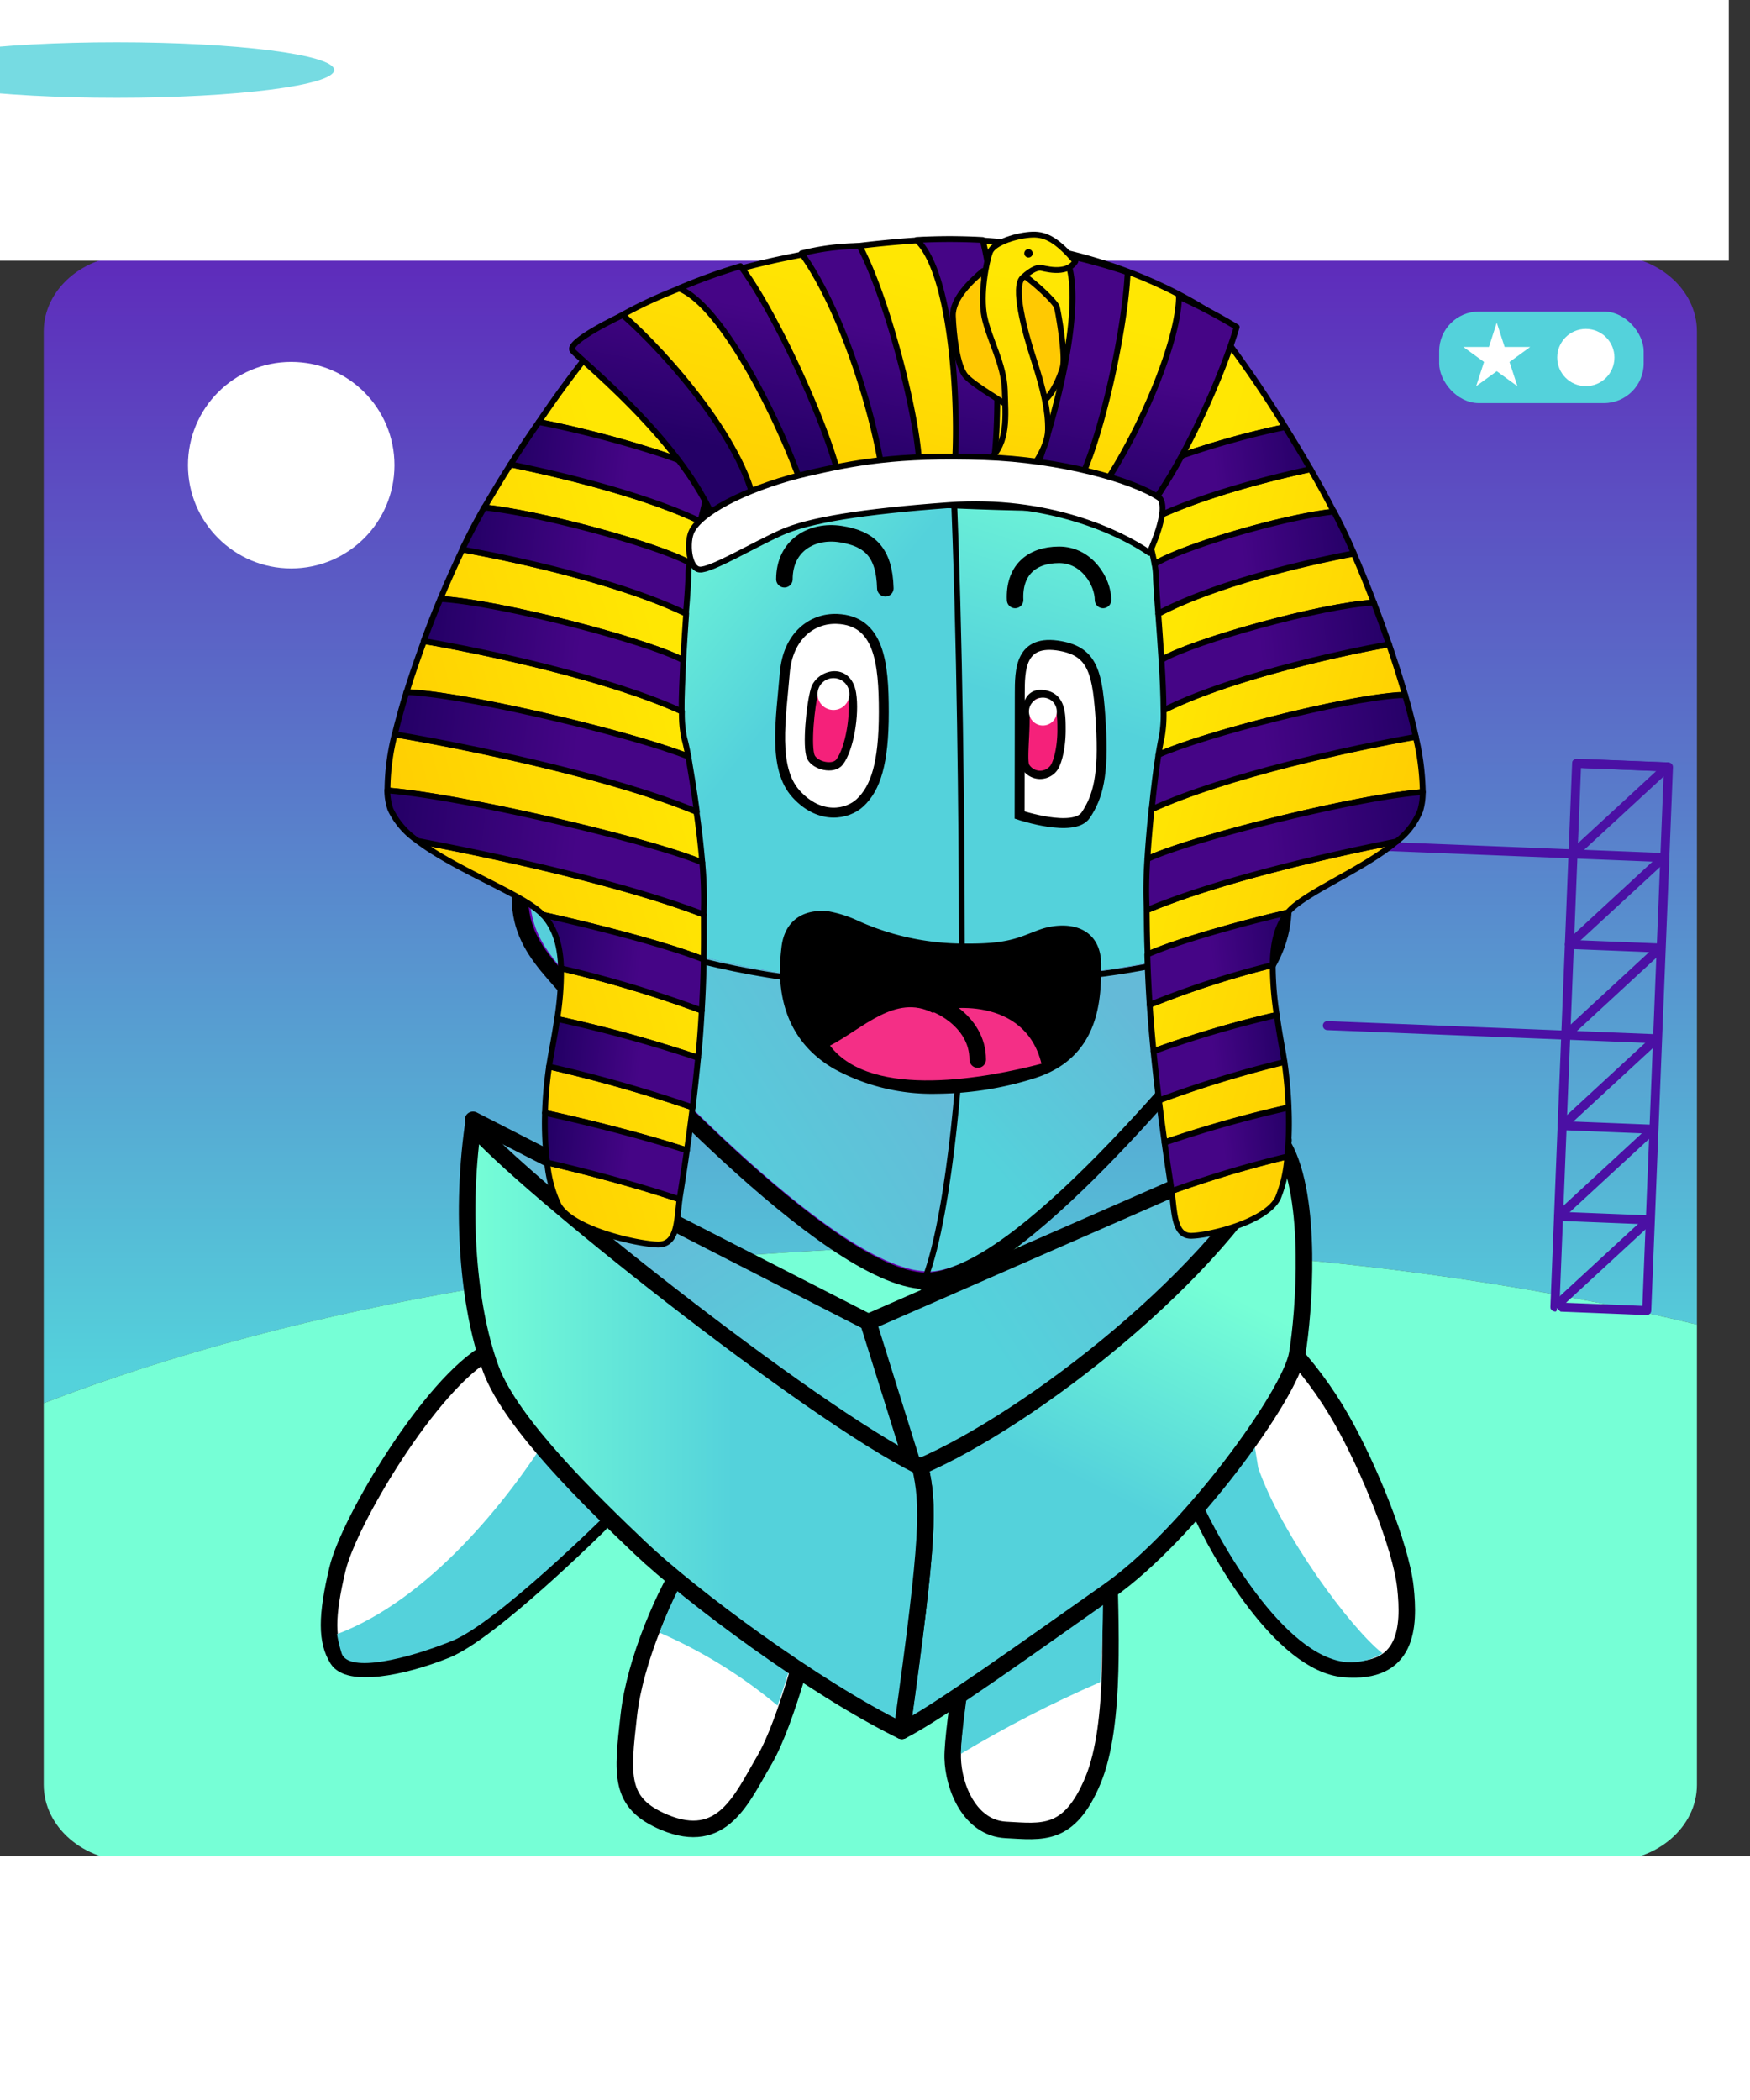<?xml version="1.0" encoding="UTF-8" standalone="no"?>
    <svg xmlns="http://www.w3.org/2000/svg" viewBox="-20 -12 300 360">

  <rect x="-20" y="-12" width="300" height="360" fill="#333333" stroke="none"/>

  <!-- Store the gradient colour for both background character -->
    <defs class="colour">

        <!--Background gradient-->
            <linearGradient id="Gradient-paris0" x1="137.54" y1="210.88" x2="137.54" y2="35.5" gradientUnits="userSpaceOnUse">
                <stop offset="0" class="bkgrd1"/>
                <stop offset="0.99" class="bkgrd2"/>
            </linearGradient>

            <linearGradient id="Gradient-rocket0" x1="137.54" y1="219.4" x2="137.54" y2="41.94" gradientUnits="userSpaceOnUse">
                <stop offset="0" class="bkgrd1"/>
                <stop offset="0.99" class="bkgrd2"/>
            </linearGradient>
            <linearGradient id="Gradient-rocket1" x1="215.34" y1="215.89" x2="248.73" y2="215.89" gradientUnits="userSpaceOnUse">
                <stop offset="0" stop-color="#240066"/>
                <stop offset="0.58" stop-color="#450586"/>
            </linearGradient>
            <linearGradient id="Gradient-rocket2" x1="55.2" y1="-182.3" x2="55.2" y2="-99.84" gradientUnits="userSpaceOnUse" gradientTransform="matrix(1 0 0 1 -47.28 181.43)">
                <stop offset="0.05" stop-color="#ffffff"/>
                <stop offset="1" stop-color="#ffffff" stop-opacity="0"/>
            </linearGradient>
            <linearGradient id="Gradient-rocket3" x1="272.26" y1="17.39" x2="272.26" y2="-44.41" gradientUnits="userSpaceOnUse" gradientTransform="matrix(0.999 0.04 -0.04 0.999 -44.16 170.67)">
                <stop offset="0" stop-color="#240066"/>
                <stop offset="0.58" stop-color="#450586"/>
            </linearGradient>

        <!--character dark gradient-->
        <linearGradient id="Gradient-3" x1="80.58" y1="204.96" x2="38.83" y2="139.5" gradientUnits="userSpaceOnUse">
            <stop offset="0" stop-color="#54D2DB" />
            <stop offset="0.58" stop-color="#64BAD8" />
        </linearGradient>
        <linearGradient id="Gradient-4" x1="114.4" y1="189.22" x2="199.36" y2="132.24" gradientUnits="userSpaceOnUse">
            <stop offset="0" stop-color="#54D2DB" />
            <stop offset="0.58" stop-color="#64BAD8" />
        </linearGradient>
        <linearGradient id="Gradient-9" x1="155.99" y1="172.59" x2="201.13" y2="132.64" gradientUnits="userSpaceOnUse">
            <stop offset="0" stop-color="#54D2DB" />
            <stop offset="0.58" stop-color="#64BAD8" />
        </linearGradient>
        <linearGradient id="Gradient-10" x1="91.99" y1="179.1" x2="182.53" y2="121.61" gradientUnits="userSpaceOnUse">
            <stop offset="0.07" stop-color="#54D2DB" />
            <stop offset="0.58" stop-color="#64BAD8" />
        </linearGradient>

        <!--character light gradient-->
        <linearGradient id="Gradient-11" x1="193.66" y1="196.17" x2="163.1" y2="257.97" gradientUnits="userSpaceOnUse">
            <stop offset="0" stop-color="#76FFD6" />
            <stop offset="0.58" stop-color="#54D2DB" />
        </linearGradient>
        <linearGradient id="Gradient-12" x1="71.48" y1="223.42" x2="150.05" y2="223.42" gradientUnits="userSpaceOnUse">
            <stop offset="0" stop-color="#76FFD6" />
            <stop offset="0.58" stop-color="#54D2DB" />
        </linearGradient>
        <linearGradient id="Gradient-7" x1="100.3" y1="63.18" x2="157.48" y2="110.35" gradientUnits="userSpaceOnUse">
            <stop offset="0" stop-color="#76FFD6" />
            <stop offset="0.58" stop-color="#54D2DB" />
        </linearGradient>
        <linearGradient id="Gradient-8" x1="188.52" y1="55.4" x2="163.87" y2="134.71" gradientUnits="userSpaceOnUse">
            <stop offset="0" stop-color="#76FFD6" />
            <stop offset="0.58" stop-color="#54D2DB" />
        </linearGradient>

        <!--Legs white gradient-->
        <linearGradient id="Gradient-1" x1="94.38" y1="266.8" x2="43.23" y2="204.48" gradientUnits="userSpaceOnUse">
            <stop offset="0.3" stop-color="#ffffff"/>
            <stop offset="0.59" stop-color="#ffffff"/>
        </linearGradient>
        <linearGradient id="Gradient-2" x1="197.89" y1="240.7" x2="226.79" y2="222.98" gradientUnits="userSpaceOnUse">
            <stop offset="0.3" stop-color="#ffffff"/>
            <stop offset="0.59" stop-color="#ffffff"/>
        </linearGradient>
        <linearGradient id="Gradient-5" x1="117.85" y1="257.26" x2="106.12" y2="285.37" gradientUnits="userSpaceOnUse">
            <stop offset="0.3" stop-color="#ffffff"/>
            <stop offset="0.59" stop-color="#ffffff"/>
        </linearGradient>
        <linearGradient id="Gradient-6" x1="166.23" y1="261.62" x2="180.51" y2="284.6" gradientUnits="userSpaceOnUse">
            <stop offset="0.3" stop-color="#ffffff"/>
            <stop offset="0.59" stop-color="#ffffff"/>
        </linearGradient>

        

        <!-- Store the gradient colour for both background character -->
      <style>
      <!-- Background animation-->
      @keyframes rocket_t { 0% { transform: rotate(0.691deg) scale(1,1) translate(-226.99px,-205.343px); } 33.985% { transform: rotate(0.691deg) scale(1,1) translate(-226.99px,-205.343px); } 35.554% { transform: rotate(1.178deg) scale(1,1) translate(-226.99px,-205.343px); } 53.846% { transform: rotate(-14.841deg) scale(1,1) translate(-226.99px,-205.343px); } 61.538% { transform: rotate(-112.915deg) scale(1,1) translate(-226.99px,-205.343px); } 95.385% { transform: rotate(-155.504deg) scale(0.041,0.041) translate(-226.99px,-205.343px); } 100% { transform: rotate(-155.504deg) scale(0.041,0.041) translate(-226.99px,-205.343px); } }
      @keyframes rocket_o { 0% { opacity: 1; } 93.8% { opacity: 1; } 95.385% { opacity: 0; } 100% { opacity: 0; } }
      @keyframes rocket_mo { 0% { offset-distance: 0%; } 7.692% { offset-distance: 0%; } 15.385% { offset-distance: 17.886%; animation-timing-function: steps(1); } 27.692% { offset-distance: 17.886%; animation-timing-function: steps(1); } 29.262% { offset-distance: 18.065%; animation-timing-function: steps(1); } 30.831% { offset-distance: 18.465%; animation-timing-function: steps(1); } 32.4% { offset-distance: 18.865%; animation-timing-function: steps(1); } 33.985% { offset-distance: 19.043%; } 35.554% { offset-distance: 19.222%; } 53.846% { offset-distance: 65.989%; } 61.538% { offset-distance: 65.989%; } 95.385% { offset-distance: 100%; } 100% { offset-distance: 100%; } }
      @keyframes cloud_t { 0% { transform: translate(238.801px,207.719px) rotate(3.077deg) scale(0.299,0.299) translate(-178.82px,-202.22px); } 32.308% { transform: translate(238.801px,207.719px) rotate(3.077deg) scale(0.299,0.299) translate(-178.82px,-202.22px); } 40.769% { transform: translate(238.801px,207.719px) rotate(3.077deg) scale(1.185,1.185) translate(-178.82px,-202.22px); } 49.231% { transform: translate(238.801px,207.719px) rotate(3.077deg) scale(1.185,1.185) translate(-178.82px,-202.22px); } 100% { transform: translate(238.801px,207.719px) rotate(3.077deg) scale(1.185,1.185) translate(-178.82px,-202.22px); } }
      @keyframes cloud_o { 0% { opacity: 0; } 32.308% { opacity: 0; } 40.769% { opacity: 1; } 49.231% { opacity: 0; } 100% { opacity: 0; } }
      /*@keyframes cloud2_t { 0% { transform: translate(-29.794px,-28.495px); } 73.323% { transform: translate(240.636px,-28.495px); animation-timing-function: steps(1); } 86.154% { transform: translate(-58.32px,-28.495px); } 100% { transform: translate(-29.794px,-28.495px); } }
      @keyframes cloud3_t { 0% { transform: translate(18.227px,-9.425px); } 79.985% { transform: translate(288.657px,-9.425px); animation-timing-function: steps(1); } 82.215% { transform: translate(-53.298px,-9.425px); } 100% { transform: translate(20.116px,-9.425px); } }
      @keyframes Cloud1_t { 0% { transform: translate(10.268px,-3.32px); } 33.323% { transform: translate(109.759px,-3.32px); animation-timing-function: steps(1); } 39.985% { transform: translate(-240.732px,-3.32px); } 100% { transform: translate(10.268px,-3.32px); } }*/
      
      <!-- Guy animation-->
      @keyframes body_t { 0% { transform: translate(35px,29px); animation-timing-function: cubic-bezier(0.42,0,0.58,1); } 17.778% { transform: translate(35px,20px); animation-timing-function: cubic-bezier(0.42,0,0.58,1); } 33.333% { transform: translate(35px,29px); animation-timing-function: cubic-bezier(0.42,0,0.58,1); } 51.111% { transform: translate(35px,20px); animation-timing-function: cubic-bezier(0.42,0,0.58,1); } 66.667% { transform: translate(35px,29px); animation-timing-function: cubic-bezier(0.42,0,0.58,1); } 84.444% { transform: translate(35px,20px); animation-timing-function: cubic-bezier(0.42,0,0.58,1); } 100% { transform: translate(35px,29px); } }
      @keyframes arm-left_t { 0% { transform: translate(48.79px,190.66px) rotate(0deg) translate(-47.381px,0px); animation-timing-function: cubic-bezier(0.42,0,0.58,1); } 17.778% { transform: translate(48.79px,190.66px) rotate(-5.285deg) translate(-47.381px,0px); animation-timing-function: cubic-bezier(0.42,0,0.58,1); } 33.333% { transform: translate(48.79px,190.66px) rotate(0deg) translate(-47.381px,0px); animation-timing-function: cubic-bezier(0.42,0,0.58,1); } 51.111% { transform: translate(48.79px,190.66px) rotate(-5.285deg) translate(-47.381px,0px); animation-timing-function: cubic-bezier(0.42,0,0.58,1); } 66.667% { transform: translate(48.79px,190.66px) rotate(0deg) translate(-47.381px,0px); animation-timing-function: cubic-bezier(0.42,0,0.58,1); } 84.444% { transform: translate(48.79px,190.66px) rotate(-5.285deg) translate(-47.381px,0px); animation-timing-function: cubic-bezier(0.42,0,0.58,1); } 100% { transform: translate(48.79px,190.66px) rotate(0deg) translate(-47.381px,0px); } }
      @keyframes arm-right_t { 0% { transform: translate(150.332px,189.04px) rotate(0deg) translate(0px,-0px); animation-timing-function: cubic-bezier(0.42,0,0.58,1); } 17.778% { transform: translate(150.332px,189.04px) rotate(6.229deg) translate(0px,-0px); animation-timing-function: cubic-bezier(0.42,0,0.58,1); } 33.333% { transform: translate(150.332px,189.04px) rotate(0deg) translate(0px,-0px); animation-timing-function: cubic-bezier(0.42,0,0.58,1); } 51.111% { transform: translate(150.332px,189.04px) rotate(6.229deg) translate(0px,-0px); animation-timing-function: cubic-bezier(0.42,0,0.58,1); } 66.667% { transform: translate(150.332px,189.04px) rotate(0deg) translate(0px,-0px); animation-timing-function: cubic-bezier(0.42,0,0.58,1); } 84.444% { transform: translate(150.332px,189.04px) rotate(6.229deg) translate(0px,-0px); animation-timing-function: cubic-bezier(0.42,0,0.58,1); } 100% { transform: translate(150.332px,189.04px) rotate(0deg) translate(0px,-0px); } }
      @keyframes eye-open_o { 0% { opacity: 1; } 78.4% { opacity: 1; } 80% { opacity: 0; } 81.733% { opacity: 0; } 82.8% { opacity: 1; } 100% { opacity: 1; } }
      @keyframes eye-close_o { 0% { opacity: 0; } 78.4% { opacity: 0; } 80% { opacity: 1; } 81.733% { opacity: 1; } 82.8% { opacity: 0; } 100% { opacity: 0; } }
      @keyframes a17_t { 0% { transform: translate(128.84px,324.46px) scale(1,1) translateY(0.98px); } 17.778% { transform: translate(128.84px,324.46px) scale(0.812,1) translateY(0.98px); } 33.333% { transform: translate(128.84px,324.46px) scale(1,1) translateY(0.98px); } 51.111% { transform: translate(128.84px,324.46px) scale(0.812,1) translateY(0.98px); } 66.667% { transform: translate(128.84px,324.46px) scale(1,1) translateY(0.98px); } 84.444% { transform: translate(128.84px,324.46px) scale(0.812,1) translateY(0.98px); } 100% { transform: translate(128.84px,324.46px) scale(1,1) translateY(0.98px); } }
      @keyframes a17_o { 0% { opacity: 0.8; } 17.778% { opacity: 0.4; } 33.333% { opacity: 0.8; } 51.111% { opacity: 0.4; } 66.667% { opacity: 0.8; } 84.444% { opacity: 0.4; } 100% { opacity: 0.8; } }

      .eye1 {fill:#F5217A;}
      .eye2 {fill:#F5217A;}
      .tongue{fill:#F42F86;}

      .bkglight {fill:#76FFD6;}
      .bkgdark {fill:#54D2DB;}
      .bkginverse {fill:#76FFD6;}
      .bkgrd1 {stop-color:#54d2db;}
      .bkgrd2 {stop-color:#5e2bbb;}
      .bkglighter {fill:#54d2db;}

      </style>
      <linearGradient id="New_Gradient_Swatch_1" x1="-194.16" y1="97.8" x2="-134.67" y2="72.98" gradientTransform="matrix(0.99, 0.12, -0.11, 0.98, 215.6, 115.85)" gradientUnits="userSpaceOnUse"><stop offset="0" stop-color="#ffc902"/><stop offset="0.98" stop-color="#ffe703"/></linearGradient><linearGradient id="New_Gradient_Swatch_1-2" x1="-209.48" y1="61.09" x2="-149.99" y2="36.27" href="#New_Gradient_Swatch_1"/><linearGradient id="New_Gradient_Swatch_1-3" x1="-221.54" y1="32.17" x2="-162.05" y2="7.35" href="#New_Gradient_Swatch_1"/><linearGradient id="New_Gradient_Swatch_1-4" x1="-202.68" y1="77.39" x2="-143.19" y2="52.58" href="#New_Gradient_Swatch_1"/><linearGradient id="New_Gradient_Swatch_1-5" x1="-233.04" y1="4.62" x2="-173.55" y2="-20.2" href="#New_Gradient_Swatch_1"/><linearGradient id="New_Gradient_Swatch_1-6" x1="-226.94" y1="19.23" x2="-167.45" y2="-5.58" href="#New_Gradient_Swatch_1"/><linearGradient id="New_Gradient_Swatch_1-7" x1="-215.78" y1="45.98" x2="-156.29" y2="21.16" href="#New_Gradient_Swatch_1"/><linearGradient id="New_Gradient_Swatch_1-8" x1="-188.21" y1="112.07" x2="-128.72" y2="87.25" href="#New_Gradient_Swatch_1"/><linearGradient id="New_Gradient_Swatch_1-9" x1="-182.32" y1="126.18" x2="-122.83" y2="101.36" href="#New_Gradient_Swatch_1"/><linearGradient id="New_Gradient_Swatch_6" x1="-187.57" y1="-11.64" x2="-153.44" y2="-11.64" gradientTransform="matrix(0.99, 0.12, -0.11, 0.98, 215.6, 115.85)" gradientUnits="userSpaceOnUse"><stop offset="0" stop-color="#240066"/><stop offset="0.58" stop-color="#450586"/></linearGradient><linearGradient id="New_Gradient_Swatch_6-2" x1="-194.06" y1="4.44" x2="-154.69" y2="4.44" href="#New_Gradient_Swatch_6"/><linearGradient id="New_Gradient_Swatch_6-3" x1="-198.83" y1="21.33" x2="-153.52" y2="21.33" href="#New_Gradient_Swatch_6"/><linearGradient id="New_Gradient_Swatch_6-4" x1="-201.91" y1="38.29" x2="-148.94" y2="38.29" href="#New_Gradient_Swatch_6"/><linearGradient id="New_Gradient_Swatch_6-5" x1="-202.03" y1="55.89" x2="-145.68" y2="55.89" href="#New_Gradient_Swatch_6"/><linearGradient id="New_Gradient_Swatch_6-6" x1="-173.07" y1="73.45" x2="-144.12" y2="73.45" href="#New_Gradient_Swatch_6"/><linearGradient id="New_Gradient_Swatch_6-7" x1="-169" y1="90.81" x2="-143.74" y2="90.81" href="#New_Gradient_Swatch_6"/><linearGradient id="New_Gradient_Swatch_6-8" x1="-168.77" y1="107.19" x2="-143.87" y2="107.19" href="#New_Gradient_Swatch_6"/><linearGradient id="New_Gradient_Swatch_1-10" x1="10248.17" y1="-592.35" x2="10308.37" y2="-617.46" gradientTransform="matrix(-0.86, 0.1, 0.11, 0.95, 9064.07, -281.92)" href="#New_Gradient_Swatch_1"/><linearGradient id="New_Gradient_Swatch_1-11" x1="10232.67" y1="-629.5" x2="10292.87" y2="-654.62" gradientTransform="matrix(-0.86, 0.1, 0.11, 0.95, 9064.07, -281.92)" href="#New_Gradient_Swatch_1"/><linearGradient id="New_Gradient_Swatch_1-12" x1="10220.46" y1="-658.77" x2="10280.66" y2="-683.89" gradientTransform="matrix(-0.86, 0.1, 0.11, 0.95, 9064.07, -281.92)" href="#New_Gradient_Swatch_1"/><linearGradient id="New_Gradient_Swatch_1-13" x1="10239.55" y1="-613" x2="10299.76" y2="-638.11" gradientTransform="matrix(-0.86, 0.1, 0.11, 0.95, 9064.07, -281.92)" href="#New_Gradient_Swatch_1"/><linearGradient id="New_Gradient_Swatch_1-14" x1="10208.82" y1="-686.65" x2="10269.03" y2="-711.77" gradientTransform="matrix(-0.86, 0.1, 0.11, 0.95, 9064.07, -281.92)" href="#New_Gradient_Swatch_1"/><linearGradient id="New_Gradient_Swatch_1-15" x1="10214.99" y1="-671.86" x2="10275.2" y2="-696.98" gradientTransform="matrix(-0.86, 0.1, 0.11, 0.95, 9064.07, -281.92)" href="#New_Gradient_Swatch_1"/><linearGradient id="New_Gradient_Swatch_1-16" x1="10226.29" y1="-644.79" x2="10286.49" y2="-669.91" gradientTransform="matrix(-0.86, 0.1, 0.11, 0.95, 9064.07, -281.92)" href="#New_Gradient_Swatch_1"/><linearGradient id="New_Gradient_Swatch_1-17" x1="10254.19" y1="-577.91" x2="10314.4" y2="-603.02" gradientTransform="matrix(-0.86, 0.1, 0.11, 0.95, 9064.07, -281.92)" href="#New_Gradient_Swatch_1"/><linearGradient id="New_Gradient_Swatch_1-18" x1="10260.15" y1="-563.62" x2="10320.36" y2="-588.74" gradientTransform="matrix(-0.86, 0.1, 0.11, 0.95, 9064.07, -281.92)" href="#New_Gradient_Swatch_1"/><linearGradient id="New_Gradient_Swatch_6-9" x1="10254.84" y1="-703.11" x2="10289.38" y2="-703.11" gradientTransform="matrix(-0.86, 0.1, 0.11, 0.95, 9064.07, -281.92)" href="#New_Gradient_Swatch_6"/><linearGradient id="New_Gradient_Swatch_6-10" x1="10248.27" y1="-686.83" x2="10288.12" y2="-686.83" gradientTransform="matrix(-0.86, 0.1, 0.11, 0.95, 9064.07, -281.92)" href="#New_Gradient_Swatch_6"/><linearGradient id="New_Gradient_Swatch_6-11" x1="10243.44" y1="-669.74" x2="10289.3" y2="-669.74" gradientTransform="matrix(-0.86, 0.1, 0.11, 0.95, 9064.07, -281.92)" href="#New_Gradient_Swatch_6"/><linearGradient id="New_Gradient_Swatch_6-12" x1="10240.32" y1="-652.57" x2="10293.93" y2="-652.57" gradientTransform="matrix(-0.86, 0.1, 0.11, 0.95, 9064.07, -281.92)" href="#New_Gradient_Swatch_6"/><linearGradient id="New_Gradient_Swatch_6-13" x1="10240.21" y1="-634.76" x2="10297.23" y2="-634.76" gradientTransform="matrix(-0.86, 0.1, 0.11, 0.95, 9064.07, -281.92)" href="#New_Gradient_Swatch_6"/><linearGradient id="New_Gradient_Swatch_6-14" x1="10269.52" y1="-616.99" x2="10298.81" y2="-616.99" gradientTransform="matrix(-0.86, 0.1, 0.11, 0.95, 9064.07, -281.92)" href="#New_Gradient_Swatch_6"/><linearGradient id="New_Gradient_Swatch_6-15" x1="10273.63" y1="-599.41" x2="10299.19" y2="-599.41" gradientTransform="matrix(-0.86, 0.1, 0.11, 0.95, 9064.07, -281.92)" href="#New_Gradient_Swatch_6"/><linearGradient id="New_Gradient_Swatch_6-16" x1="10273.87" y1="-582.84" x2="10299.07" y2="-582.84" gradientTransform="matrix(-0.86, 0.1, 0.11, 0.95, 9064.07, -281.92)" href="#New_Gradient_Swatch_6"/><linearGradient id="New_Gradient_Swatch_1-19" x1="42.51" y1="91.45" x2="54.06" y2="37.69" gradientTransform="translate(48.34 10.67) rotate(1.73)" href="#New_Gradient_Swatch_1"/><linearGradient id="New_Gradient_Swatch_6-17" x1="25.2" y1="70.03" x2="31.84" y2="28.27" gradientTransform="translate(48.34 10.67) rotate(1.73)" href="#New_Gradient_Swatch_6"/><linearGradient id="New_Gradient_Swatch_6-18" x1="10.6" y1="68.02" x2="17.23" y2="26.3" gradientTransform="translate(48.34 10.67) rotate(1.73)" href="#New_Gradient_Swatch_6"/><linearGradient id="New_Gradient_Swatch_6-19" x1="41.02" y1="72.34" x2="47.67" y2="30.47" gradientTransform="translate(48.34 10.67) rotate(1.73)" href="#New_Gradient_Swatch_6"/><linearGradient id="New_Gradient_Swatch_6-20" x1="56.37" y1="74.62" x2="63.05" y2="32.63" gradientTransform="translate(48.34 10.67) rotate(1.73)" href="#New_Gradient_Swatch_6"/><linearGradient id="New_Gradient_Swatch_6-21" x1="93.48" y1="80.19" x2="100.17" y2="38.07" gradientTransform="translate(48.34 10.67) rotate(1.73)" href="#New_Gradient_Swatch_6"/><linearGradient id="New_Gradient_Swatch_6-22" x1="77.41" y1="77.79" x2="84.08" y2="35.78" gradientTransform="translate(48.34 10.67) rotate(1.73)" href="#New_Gradient_Swatch_6"/><linearGradient id="New_Gradient_Swatch_1-20" x1="67.27" y1="91.41" x2="72.37" y2="37.28" gradientTransform="translate(48.34 10.67) rotate(1.73)" href="#New_Gradient_Swatch_1"/>
    </defs>

 <g id="background" transform="translate(-12, -12) scale(1.09, 1.09)">
          <g transform="translate(-21,0)">
      <g id="bkgRocket" transform="translate(150.54,166.415) translate(-137.54,-169.415)">
          <path class="cls-1" d="M253.69,43.11L21.38,43.11C13.77,43.11,7.54,48.51,7.54,55.11L7.54,223.68C47.54,208.28,100.01,198.93,157.54,198.93C197.46,198.93,234.95,203.43,267.54,211.32L267.54,55.11C267.54,48.51,261.3,43.11,253.69,43.11Z" fill="url(#Gradient-rocket0)" transform="translate(137.54,133.395) translate(-137.54,-133.395)"/>
          <path class="cls-2 bkglight" d="M21.38,295.72L253.69,295.72C261.3,295.72,267.54,290.32,267.54,283.72L267.54,211.32C234.97,203.43,197.48,198.93,157.54,198.93C99.99,198.93,47.47,208.28,7.54,223.68L7.54,283.68C7.54,290.32,13.77,295.72,21.38,295.72Z" transform="translate(137.54,247.325) translate(-137.54,-247.325)"/>
          <ellipse class="cls-3" rx="16.24" ry="16.24" fill="#fff" transform="translate(46.46,76.16)"/>
          <path class="cls-4" d="M248.69,216.35C248.19,214.66,241.02,213.05,232.17,212.69C223.32,212.33,216.03,213.37,215.41,215.02C215.376,215.083,215.353,215.15,215.34,215.22C215.27,216.99,222.69,218.71,231.91,219.08C241.13,219.45,248.66,218.32,248.73,216.55C248.726,216.482,248.713,216.414,248.69,216.35Z" fill="url(#Gradient-rocket1)" transform="translate(232.035,215.884) translate(-232.035,-215.884)"/>
      </g>
      <g id="structure" transform="translate(249.242,163.078) translate(-236.242,-166.078)">
          <rect class="cls-5" width="14.45" height="85.55" stroke-width="1.42px" stroke-linecap="round" stroke-linejoin="round" stroke="#4b10a4" fill="none" transform="translate(6.83,-10) rotate(2.29) translate(246.92,123.29)"/>
          <path class="cls-5" d="M245.22,208.52L260.02,194.86" stroke-width="1.42px" stroke-linecap="round" stroke-linejoin="round" stroke="#4b10a4" fill="none" transform="translate(252.62,201.69) translate(-252.62,-201.69)"/>
          <path class="cls-5" d="M260.02,194.86L245.79,194.29" stroke-width="1.42px" stroke-linecap="round" stroke-linejoin="round" stroke="#4b10a4" fill="none" transform="translate(252.905,194.575) translate(-252.905,-194.575)"/>
          <path class="cls-5" d="M245.79,194.29L260.62,180.6" stroke-width="1.42px" stroke-linecap="round" stroke-linejoin="round" stroke="#4b10a4" fill="none" transform="translate(253.205,187.445) translate(-253.205,-187.445)"/>
          <path class="cls-5" d="M260.62,180.6L246.36,180.03" stroke-width="1.42px" stroke-linecap="round" stroke-linejoin="round" stroke="#4b10a4" fill="none" transform="translate(253.49,180.315) translate(-253.49,-180.315)"/>
          <path class="cls-5" d="M246.36,180.03L261.16,166.36" stroke-width="1.42px" stroke-linecap="round" stroke-linejoin="round" stroke="#4b10a4" fill="none" transform="translate(253.76,173.195) translate(-253.76,-173.195)"/>
          <path class="cls-5" d="M261.16,166.37L209.42,164.3" stroke-width="1.42px" stroke-linecap="round" stroke-linejoin="round" stroke="#4b10a4" fill="none" transform="translate(235.29,165.335) translate(-235.29,-165.335)"/>
          <path class="cls-5" d="M246.93,165.8L261.76,152.1" stroke-width="1.42px" stroke-linecap="round" stroke-linejoin="round" stroke="#4b10a4" fill="none" transform="translate(254.345,158.95) translate(-254.345,-158.95)"/>
          <path class="cls-5" d="M261.76,152.1L247.5,151.53" stroke-width="1.42px" stroke-linecap="round" stroke-linejoin="round" stroke="#4b10a4" fill="none" transform="translate(254.63,151.815) translate(-254.63,-151.815)"/>
          <path class="cls-5" d="M247.5,151.53L262.3,137.87" stroke-width="1.42px" stroke-linecap="round" stroke-linejoin="round" stroke="#4b10a4" fill="none" transform="translate(254.9,144.7) translate(-254.9,-144.7)"/>
          <path class="cls-5" d="M262.3,137.87L210.55,135.8" stroke-width="1.42px" stroke-linecap="round" stroke-linejoin="round" stroke="#4b10a4" fill="none" transform="translate(236.425,136.835) translate(-236.425,-136.835)"/>
          <path class="cls-5" d="M248.06,137.3L262.9,123.61" stroke-width="1.42px" stroke-linecap="round" stroke-linejoin="round" stroke="#4b10a4" fill="none" transform="translate(255.48,130.455) translate(-255.48,-130.455)"/>
          <path class="cls-5" d="M262.9,123.61L248.63,123.04" stroke-width="1.42px" stroke-linecap="round" stroke-linejoin="round" stroke="#4b10a4" fill="none" transform="translate(255.765,123.325) translate(-255.765,-123.325)"/>
      </g>

      <g id="rocket" opacity="1" style="transform: rotate(0.691deg) translate(-226.99px,-205.343px); animation: 6.5s linear infinite both rocket_t, 6.5s linear infinite both rocket_o, 6.5s linear infinite both rocket_mo; offset-path: path('M239.99,303.343L239.99,303.343L239.99,203.343L239.99,203.343L238.99,203.343L240.99,204.343L238.99,203.343L239.99,203.343L239.99,202.343C251.897,108.099,229,-12,204,-53.5L204,-53.5C141.511,-61.982,99.533,-24.585,68.398,55.608L68.398,55.608'); offset-rotate: 0deg;">
          <rect class="cls-7" width="15.87" height="87.47" fill="url(#Gradient-rocket2)" transform="translate(10.31,-8.73) rotate(2.29) translate(215.99,210.38)"/>
          <path class="cls-8" d="M234.59,210.33L234.21,219.86L232.89,217.19L232.43,228.77C232.43,228.77,230.99,226.52,230.97,226.85C230.95,227.18,224.9,239.76,224.9,239.76L219.71,226.29L217.64,228.62L218.14,216.14L216.26,219.25L216.19,209.38Z" fill="#ffc902" transform="translate(225.39,224.57) translate(-225.39,-224.57)"/>
          <path class="cls-9" d="M221.44,210.25L221.29,213.97L222.56,212.55L221.66,219.9L223.41,218.55L224.98,227.49L227.48,218.38L228.38,220.39L228.69,212.8L229.61,214.3L229.76,210.58L221.44,210.25Z" fill="#ffe703" transform="translate(225.525,218.87) translate(-225.525,-218.87)"/>
          <path class="cls-10" d="M215.05,197.47L237.16,198.35L235.41,211.79L215.6,211L215.05,197.47Z" fill="#54d2db" transform="translate(226.105,204.63) translate(-226.105,-204.63)"/>
          <path class="cls-10" d="M238.72,132.72C236.55,123.52,233.37,117.02,230.07,112.54C226.45,116.71,222.51,123.19,219.47,132.35C222.878,131.545,226.383,131.232,229.88,131.42C232.867,131.515,235.832,131.952,238.72,132.72Z" fill="#54d2db" transform="translate(229.095,122.63) translate(-229.095,-122.63)"/>
          <path class="cls-11" d="M240.35,182.7C242.66,160.7,241.51,144.49,238.72,132.7C235.832,131.932,232.867,131.495,229.88,131.4C226.383,131.212,222.878,131.525,219.47,132.33C215.52,144.23,213.07,160.66,214.76,182.51L208.32,202.67L226.66,197.91L245.66,204.16C245.66,204.16,241.52,188.71,240.35,182.7Z" fill="url(#Gradient-rocket3)" transform="translate(226.99,167.754) translate(-226.99,-167.754)"/>
          <ellipse class="cls-12" rx="7.93" ry="7.93" stroke="#240066" stroke-miterlimit="10" fill="#54d2db" transform="translate(227.86,155.27)"/>
      </g>
      <g id="cover" transform="translate(235.395,248.19) translate(-222.395,-251.19)">
          <path class="cls-2 bkglight" d="M245.46,208.7C245.494,208.769,245.514,208.844,245.52,208.92C245.43,210.86,235.96,212.1,224.36,211.7C212.76,211.3,203.44,209.4,203.53,207.46C203.541,207.382,203.569,207.307,203.61,207.24L187.86,206.69L185.15,295.69L243.57,295.69L257.57,283.94L259.64,210.26L246.64,209.8Z" transform="translate(222.395,251.19) translate(-222.395,-251.19)"/>
      </g>
      <g id="cloud"  opacity="0" transform="translate(238.801,207.719) rotate(3.077) scale(0.299,0.299) translate(-178.82,-202.22)" style="animation: 6.5s linear infinite both cloud_t, 6.5s linear infinite both cloud_o;">
          <path class="cls-6" d="M201.2,195C201.197,191.961,199.29,189.249,196.432,188.217C193.573,187.185,190.374,188.054,188.43,190.39C189.504,186.823,188.445,182.955,185.702,180.433C182.96,177.911,179.017,177.179,175.552,178.547C172.087,179.916,169.709,183.145,169.43,186.86C167.446,186.42,165.369,186.905,163.786,188.179C162.203,189.453,161.284,191.378,161.29,193.41C161.295,193.772,161.325,194.133,161.38,194.49C161.055,194.397,160.718,194.346,160.38,194.34C158.204,194.34,156.44,196.104,156.44,198.28C156.44,200.456,158.204,202.22,160.38,202.22L194.31,202.22L194.31,202.22C198.17,202.049,201.209,198.864,201.2,195ZM174.2,196L174.42,196.14L174.14,196.14Z" opacity="0.8" fill="#fff" transform="translate(178.82,190.044) translate(-178.82,-190.044)"/>
      </g>
      <rect width="285.554" height="200" fill="#ffffff" stroke="none" transform="translate(0,-159)"/>
      <rect width="299" height="56.779" fill="#ffffff" stroke="none" transform="translate(156.223,309.5) translate(-156.223,-17.555)"/>
        </g>


    <g id="rating" transform="translate(219,49)">
      <rect class="cls-1" fill="#54D2DB" width="32.17" height="14.4" rx="6.25"/>

      <g id="bg-rating">
        <circle fill="#ffffff" transform="translate(0 -45.7)" cx="23.07" cy="52.93" r="4.5"/>
      </g>

      <g id="char-rating">
      <polygon fill="#ffffff" transform="translate(0 -16)" points="9.06 17.75 10.3 21.57 14.32 21.57 11.07 23.93 12.31 27.74 9.06 25.38 5.82 27.74 7.06 23.93 3.81 21.57 7.83 21.57 9.06 17.75"/>
      </g>
    </g>
  </g> <g id="character">
    <ellipse class="cls-1" transform="translate(0,0)" rx="37.29" ry="4.76" fill="#54D2DB" opacity="0.8" style="animation: 4.5s linear infinite both a17_t, 4.5s linear infinite both a17_o;"/>

    <g id="body" data-name="Layer 1" transform="translate(128.788,185.312) translate(-93.788,-156.312)" style="animation: 4.5s linear infinite both body_t;">
        <g id="arm-left" transform="translate(48.79,190.66) translate(-47.381,0)" style="animation: 4.5s linear infinite both arm-left_t;">
            <path class="cls-4" d="M75.2,201.23C65.14,206.78,51.2,230.39,49.26,238.52C47.32,246.65,47.33,250.9,49.26,254C51.19,257.1,60.1,255.55,67.85,252.45C75.6,249.35,94.17,230.9,94.17,230.9Z" fill="url(#Gradient-1)" stroke-width="2.83px" stroke-linecap="round" stroke-linejoin="round" stroke="#000" transform="translate(23.181,27.23) translate(-70.989,-228.46)"/>
            <path class="cls-1" d="M68.87,250.88C76.61,247.78,95.19,229.33,95.19,229.33L85.93,214.85C78.28,227.18,64.75,243.85,49.17,249.71C49.37,250.857,49.647,251.99,50,253.1C51.35,256.36,61.12,254,68.87,250.88Z" fill="#54D2DB" transform="translate(24.371,33.529) translate(-72.18,-234.759)"/>
        </g>
        <g id="arm-right" transform="translate(150.332,189.04) translate(0,-0)" style="animation: 4.5s linear infinite both arm-right_t;">
            <path class="cls-7" d="M211.42,199.61C215.303,203.624,218.663,208.113,221.42,212.97C226.06,221.1,231.55,234.65,232.32,241.61C233.09,248.57,232.67,256.61,221.85,255.69C211.03,254.77,200.19,235.43,197.1,228.46C194.01,221.49,211.42,199.61,211.42,199.61Z" fill="url(#Gradient-2)" stroke-width="2.83px" stroke-linecap="round" stroke-linejoin="round" stroke="#000" transform="translate(17.917,28.076) translate(-214.65,-227.686)"/>
            <path class="cls-1" d="M207.09,221.19L205,208.29L204.31,207.85C199.95,214.57,195.51,222.85,197.21,226.65C200.3,233.65,211.47,253.6,222.29,254.52C224.434,254.654,226.568,254.123,228.4,253C222.82,248.61,211,232.49,207.09,221.19Z" fill="#54D2DB" transform="translate(15.887,31.585) translate(-212.619,-231.195)"/>
        </g>
        <path class="cls-2" d="M103.74,211.33L93.84,185.65L26.09,150.97L38.87,179.65L103.74,211.33Z" fill="url(#Gradient-3)" stroke-width="2.83px" stroke-linecap="round" stroke-linejoin="round" stroke="#000" transform="translate(64.915,181.15) translate(-64.915,-181.15)"/>
        <path class="cls-3" d="M102.81,214.33L162.35,172.49L165.03,154.46L93.84,185.65L102.81,214.33Z" fill="url(#Gradient-4)" stroke-width="2.83px" stroke-linecap="round" stroke-linejoin="round" stroke="#000" transform="translate(129.435,184.395) translate(-129.435,-184.395)"/>
        <path class="cls-5" d="M109.65,245.1C105.39,251.29,100.24,263.32,99.2,272.58C98.05,282.83,97.41,287.66,105.27,290.96C115.27,295.14,118.55,286.9,122.43,280.32C126.31,273.74,130.32,257.49,130.32,257.49Z" fill="url(#Gradient-5)" stroke-width="2.83px" stroke-linecap="round" stroke-linejoin="round" stroke="#000" transform="translate(68.017,249.027) translate(-114.417,-268.597)"/>
        <path class="cls-6" d="M181.49,245.1C181.65,256.32,182.81,274.1,178.75,283.81C174.69,293.52,170.04,292.59,163.85,292.27C157.66,291.95,154.85,284.97,154.72,279.94C154.59,274.91,158.59,251.29,158.59,251.29Z" fill="url(#Gradient-6)" stroke-width="2.83px" stroke-linecap="round" stroke-linejoin="round" stroke="#000" transform="translate(121.841,249.205) translate(-168.241,-268.775)"/>
        <path class="cls-1" d="M180.48,246.65L160,250.9C160,250.9,156.13,273.6,156.13,279.22C163.809,274.609,171.783,270.507,180,266.94C180.49,259.68,180.56,252.36,180.48,246.65Z" fill="#54D2DB" transform="translate(121.919,243.365) translate(-168.319,-262.935)"/>
        <path class="cls-1" d="M111.46,244.45C108.606,248.837,106.257,253.534,104.46,258.45C111.768,261.636,118.583,265.848,124.7,270.96C127.17,264.05,129.11,256.21,129.11,256.21Z" fill="#54D2DB" transform="translate(70.385,238.135) translate(-116.785,-257.705)"/>
        <path class="cls-8" d="M149.91,198.15C164.91,198.6,196.57,159.71,206.17,147.55C213.91,137.74,212.02,130.27,207.38,115.3C202.74,100.33,181.79,46.03,165.38,28.87C154.54,17.52,142.76,19.21,134.51,29.01C126.26,38.81,88.51,106.26,82.78,121.74C77.05,137.22,83.3,141.87,90.01,149.61C96.72,157.35,133.39,197.65,149.91,198.15Z" fill="#6805af" stroke-width="2.83px" stroke="#000" transform="translate(99.576,90.004) translate(-145.976,-109.574)"/>
        <path class="cls-9" d="M152.4,147L156.4,146.86C156.4,127.1,156.27,49.26,151.94,23.16C145.72,22.37,139.81,25.26,135.08,30.88C127,40.46,90,106.52,84.42,121.69C83.257,124.672,82.536,127.809,82.28,131C89.49,135.22,114.84,148.11,152.4,147Z" fill="url(#Gradient-7)" transform="translate(72.94,65.48) translate(-119.34,-85.049)"/>
        <path class="cls-10" d="M156.41,146.83C190.64,145.48,201,140.83,210.33,135.21C210.77,129.8,209.06,123.8,206.45,115.38C201.9,100.72,181.38,47.53,165.34,30.71C160.93,26.1,156.34,23.71,151.95,23.13C156.28,49.23,156.41,127.07,156.41,146.83Z" fill="url(#Gradient-8)" transform="translate(134.774,65.41) translate(-181.174,-84.98)"/>
        <path class="cls-11" d="M156.41,146.83L156.41,150.57C156.41,160.01,154.18,186.45,150.05,196.57L150.15,196.57C164.84,197.02,195.86,158.92,205.26,147.01C208.49,142.92,209.99,139.25,210.33,135.25C201,140.79,190.64,145.48,156.41,146.83Z" fill="url(#Gradient-9)" transform="translate(133.79,146.342) translate(-180.19,-165.912)"/>
        <path class="cls-12" d="M156.41,146.83L152.41,146.97C114.85,148.11,89.5,135.22,82.29,130.97C81.82,139.22,86.52,143.23,91.51,148.97C98.07,156.54,133.83,195.86,150.06,196.51C154.19,186.43,156.42,159.99,156.42,150.51Z" fill="url(#Gradient-10)" transform="translate(72.939,144.17) translate(-119.339,-163.74)"/>
        <path class="cls-13" d="M80.62,131.21C87.97,135.55,113.86,148.71,152.21,147.55C190.56,146.39,201.51,141.44,211.42,135.49" fill="none" stroke="#000" transform="translate(99.62,119.846) translate(-146.02,-139.416)"/>
        <path class="cls-13" d="M149.14,199.61C153.78,190.71,156.3,161.37,156.3,151.23C156.3,141.09,156.55,47.68,151.39,21.16" fill="none" stroke="#000" transform="translate(106.321,90.815) translate(-152.721,-110.385)"/>
        <path class="cls-14" d="M211.42,175C200.55,196.68,168.1,221.84,149.14,230C150.61,236.58,150.75,241.49,146,275.29C152.16,272.19,167.72,260.97,181.49,251.29C195.26,241.61,212.62,217.61,213.78,210.65C214.94,203.69,216.49,183.94,211.42,175Z" fill="url(#Gradient-11)" stroke-width="2.83px" stroke-linecap="round" stroke-linejoin="round" stroke="#000" transform="translate(134.073,205.575) translate(-180.473,-225.145)"/>
        <path class="cls-15" d="M149.14,230C130.14,220.71,80.23,180.84,72.49,171.55C70.17,188.2,72.1,204.07,75.59,213.36C79.08,222.65,92.59,235.81,101.14,243.94C109.69,252.07,130.94,267.94,146,275.29C150.75,241.49,150.61,236.58,149.14,230Z" fill="url(#Gradient-12)" stroke-width="2.83px" stroke-linecap="round" stroke-linejoin="round" stroke="#000" transform="translate(64.361,203.85) translate(-110.761,-223.42)"/>

        <g id="eyebrow">
          <path class="cls-16" d="M165.42,81.42C165.18,76.42,168.18,73.68,172.96,73.68C177.74,73.68,180.49,78.32,180.49,81.42" fill="none" stroke-width="2.83px" stroke-linecap="round" stroke-linejoin="round" stroke="#000" transform="translate(126.548,57.98) translate(-172.948,-77.55)"/>
         <path class="cls-16" d="M125.87,77.87C125.87,72.07,130.58,69.36,135.52,70.13C140.46,70.9,143.01,73.23,143.17,79.42" fill="none" stroke-width="2.83px" stroke-linecap="round" stroke-linejoin="round" stroke="#000" transform="translate(88.12,55.141) translate(-134.52,-74.711)"/>
        </g>
        

        <g id="mouth-open" data-name="Layer 2" opacity="1" transform="translate(105.805,131.596) translate(-105.805,-131.596)">
          <g id="mouth-happy" transform="translate(78,114)">
    <path d="M27.67,32a34.46,34.46,0,0,1-17.38-4.19C0,21.88,1,11.12,1.4,7.58c.37-3.76,2.72-5.92,6.44-5.92A10.6,10.6,0,0,1,9,1.72a20.66,20.66,0,0,1,5,1.62,44.24,44.24,0,0,0,15.09,3.8c1.52.08,2.94.12,4.21.12,5.82,0,8.13-.9,10.59-1.85l1.52-.57a11.29,11.29,0,0,1,3.75-.67c3.9,0,6.14,2.25,6.14,6.17,0,5.46,0,15.6-11.19,19.06A56.34,56.34,0,0,1,27.67,32Z"/>
    <path d="M7.84,2.16a9.55,9.55,0,0,1,1.06.06C12.58,2.6,18.58,7.05,29,7.63c1.59.09,3,.13,4.23.13,7.06,0,9.05-1.3,12.28-2.45a10.9,10.9,0,0,1,3.59-.64c2.93,0,5.64,1.43,5.64,5.67,0,6-.19,15.29-10.84,18.58A55.64,55.64,0,0,1,27.67,31.5a34.24,34.24,0,0,1-17.13-4.12C.77,21.76,1.47,11.89,1.89,7.63c.39-3.84,2.79-5.47,6-5.47m0-1h0c-4,0-6.54,2.32-6.94,6.38C.54,11.15-.56,22.15,10,28.24A34.9,34.9,0,0,0,27.67,32.5a57,57,0,0,0,16.56-2.62c11.54-3.57,11.54-14,11.54-19.54,0-4.18-2.48-6.67-6.64-6.67a11.84,11.84,0,0,0-3.92.7c-.54.19-1,.38-1.53.58-2.52,1-4.69,1.81-10.42,1.81-1.25,0-2.66,0-4.18-.12A44,44,0,0,1,14.16,2.88,20.8,20.8,0,0,0,9,1.22a11.41,11.41,0,0,0-1.16-.06Z"/>
    <path class="tongue" d="M9.29,24.25c5.61-2.91,11.22-8.91,17.61-5.62,2.13-1.16,15.81-2.9,18.64,8.72C36.65,29.68,16.46,33.68,9.29,24.25Z" />
    <path d="M23.87,16.25c3.48.1,10.74,3.67,10.74,10.39" style="fill:none;stroke:#000;stroke-linecap:round;stroke-linejoin:round;stroke-width:2.835px"/>
  </g>

        </g>
        <g id="eye-open" data-name="Layer 4" opacity="1" transform="translate(106.53,83.02) translate(-106.53,-83.02)" style="animation: 4.5s linear infinite both eye-open_o;">
          <g class="eye-big" transform="translate(75,61)">
  <path class="cls-1" d="M44.79,37.72s9.29,3.1,11.35,0,3.1-6.77,2.58-15.55S57.43,9.78,51.82,8.75c-7-1.29-7,4.13-7,8.26Z" stroke-width="1.7px" fill="#fff" stroke="#000" />
  <path class="eye1" d="M48.88,17c3.1.42,3.1,3.38,3.1,6.19,0,3-.7,5.75-1.42,6.58a2.92,2.92,0,0,1-4.77-.38c-.46-.82,0-5,0-7.68S46.33,16.66,48.88,17Z" stroke="#000" fill="" stroke-width="1.42px" />
  <circle class="cls-3" cx="48.78" cy="19.98" r="2.39" fill="#fff" />
  <path d="M6.5,34.14c4.09,4.47,8.79,3.48,10.93,1.48,2.66-2.47,4.08-6.74,4.08-15.52,0-8.51-.79-15.7-8-16C9.21,3.93,5.05,7,4.53,13.4,3.9,21.13,2.4,29.67,6.5,34.14Z" stroke-width="1.7px" fill="#fff" stroke="#000" />
  <path class="eye2" d="M9,27.75c.73,1.55,3.87,2.28,4.94.87,1.68-2.22,2.7-8.1,2.12-11.73-.77-4.72-5.6-3.36-6.38-.65S8.26,26,9,27.75Z" stroke="#000"  stroke-width="1.42px" />
  <circle class="cls-3" cx="12.88" cy="16.98" r="2.73" fill="#fff" /></g></g>
        <g id="eye-close" data-name="Layer 5" opacity="0" transform="translate(106.335,85.321) translate(-106.335,-85.321)" style="animation: 4.5s linear infinite both eye-close_o;">
            <path class="cls-17" d="M124.661,99.37C127.631,103.96,129.81,106.1,135.097,106.62C140.383,107.14,142.456,103.55,143.17,102.09" fill="none" stroke-width="2.83px" stroke-linecap="round" stroke-linejoin="round" stroke="#000" transform="translate(87.285,83.451) translate(-133.685,-103.021)"/>
            <path class="cls-17" d="M165.407,103.9C168.186,109.53,170.76,110.63,174.471,110.38C178.182,110.13,180.59,108.38,181.174,104.09" fill="none" stroke-width="2.83px" stroke-linecap="round" stroke-linejoin="round" stroke="#000" transform="translate(127.585,87.586) translate(-173.985,-107.156)"/>
        </g>

        <g id="accessHead">
            <g transform="translate(2,-45)" id="Pharaon"><path d="M63.3,177.24A197.92,197.92,0,0,0,39.18,170a51.56,51.56,0,0,1-.67,8.68,229.33,229.33,0,0,1,24.16,6.65C63,182.34,63.16,179.66,63.3,177.24Z" style="stroke:#000;stroke-linecap:round;stroke-linejoin:round;fill:url(#New_Gradient_Swatch_1)"/><path d="M63.39,151.89c-.23-2.77-.57-5.8-1-8.71C47.77,137.06,23.09,132,10.66,129.9a39.66,39.66,0,0,0-1.24,9.63C22.22,140.55,54.61,148.14,63.39,151.89Z" style="stroke:#000;stroke-linecap:round;stroke-linejoin:round;fill:url(#New_Gradient_Swatch_1-2)"/><path d="M60.12,117.19c.15-2.77.35-5.56.51-8-10.92-5.31-28.79-9.28-38.36-11-1.23,2.59-2.52,5.46-3.78,8.47C28.63,107.29,53.85,113.81,60.12,117.19Z" style="stroke:#000;stroke-linecap:round;stroke-linejoin:round;fill:url(#New_Gradient_Swatch_1-3)"/><path d="M63.66,160.8c-13.5-5.21-34.32-9.82-49-12.6,6.71,5.06,18,9.09,21.35,12.57a.34.34,0,0,1,.06.06c10.81,2.39,22.26,5.51,27.56,7.67C63.69,165.38,63.65,162.9,63.66,160.8Z" style="stroke:#000;stroke-linecap:round;stroke-linejoin:round;fill:url(#New_Gradient_Swatch_1-4)"/><path d="M64.56,86.37a22.11,22.11,0,0,0,0-6.93c-1.41-7.8-12.73-15.21-16.39-19.92A180.4,180.4,0,0,0,35.37,76.35C46,78.4,60.47,82.66,64.44,85.14Z" style="stroke:#000;stroke-linecap:round;stroke-linejoin:round;fill:url(#New_Gradient_Swatch_1-5)"/><path d="M61.22,100.52c.36-1.92,1.11-4.42,1.83-7.15C54,89,40.32,85.61,30.52,83.61c-1.58,2.47-3.1,5-4.48,7.37C35.76,92,55.64,97.42,61.22,100.52Z" style="stroke:#000;stroke-linecap:round;stroke-linejoin:round;fill:url(#New_Gradient_Swatch_1-6)"/><path d="M61,133.7c-.25-1.33-.49-2.42-.7-3.16a20.1,20.1,0,0,1-.4-4.59c-12.51-5.74-33.49-10.2-44.21-12.06-1.1,3-2.12,5.91-3,8.78l1.11.06C24.68,123.48,51.73,130,61,133.7Z" style="stroke:#000;stroke-linecap:round;stroke-linejoin:round;fill:url(#New_Gradient_Swatch_1-7)"/><path d="M61.74,193.84a241.65,241.65,0,0,0-24.61-7,69.54,69.54,0,0,0-.7,7.94c8.88,1.94,18.24,4.4,24.32,6.43C61.13,198.59,61.45,196.14,61.74,193.84Z" style="stroke:#000;stroke-linecap:round;stroke-linejoin:round;fill:url(#New_Gradient_Swatch_1-8)"/><path d="M59.49,209.6c-6.89-2.36-15-4.51-22.69-6.31a21.65,21.65,0,0,0,1.94,7.26c2.28,4.16,13.19,6.64,16.9,6.8C59.14,217.5,59,213.4,59.49,209.6Z" style="stroke:#000;stroke-linecap:round;stroke-linejoin:round;fill:url(#New_Gradient_Swatch_1-9)"/><path d="M64.56,86.37l-.12-1.23c-4-2.48-18.43-6.74-29.07-8.79-1.63,2.34-3.27,4.79-4.85,7.26,9.8,2,23.45,5.43,32.53,9.76A63.43,63.43,0,0,0,64.56,86.37Z" style="stroke:#000;stroke-linecap:round;stroke-linejoin:round;fill:url(#New_Gradient_Swatch_6)"/><path d="M61,102.49a11.05,11.05,0,0,1,.22-2C55.64,97.42,35.76,92,26,91c-1,1.78-1.95,3.53-2.78,5.2-.33.66-.66,1.33-1,2,9.57,1.7,27.44,5.67,38.36,11C60.84,106.19,61,103.72,61,102.49Z" style="stroke:#000;stroke-linecap:round;stroke-linejoin:round;fill:url(#New_Gradient_Swatch_6-2)"/><path d="M60.12,117.19c-6.27-3.38-31.49-9.9-41.63-10.52-1,2.35-1.94,4.78-2.85,7.22,10.72,1.86,31.7,6.32,44.21,12.06C59.82,123.44,60,120.34,60.12,117.19Z" style="stroke:#000;stroke-linecap:round;stroke-linejoin:round;fill:url(#New_Gradient_Swatch_6-3)"/><path d="M61,133.7c-9.22-3.72-36.27-10.22-47.21-11l-1.11-.06c-.77,2.51-1.44,4.94-2,7.23,12.43,2.11,37.11,7.16,51.78,13.28C62,139.61,61.43,136.22,61,133.7Z" style="stroke:#000;stroke-linecap:round;stroke-linejoin:round;fill:url(#New_Gradient_Swatch_6-4)"/><path d="M63.68,158.86a68.76,68.76,0,0,0-.29-7c-8.78-3.75-41.17-11.34-54-12.36a10.34,10.34,0,0,0,.55,3.26,13.44,13.44,0,0,0,4.7,5.41c14.67,2.78,35.49,7.39,49,12.6C63.66,160.12,63.67,159.47,63.68,158.86Z" style="stroke:#000;stroke-linecap:round;stroke-linejoin:round;fill:url(#New_Gradient_Swatch_6-5)"/><path d="M63.64,168.5c-5.3-2.16-16.75-5.28-27.56-7.67,2.11,2.26,3,5.35,3.1,9.17a197.92,197.92,0,0,1,24.12,7.24C63.51,173.84,63.6,171,63.64,168.5Z" style="stroke:#000;stroke-linecap:round;stroke-linejoin:round;fill:url(#New_Gradient_Swatch_6-6)"/><path d="M62.67,185.33a229.33,229.33,0,0,0-24.16-6.65c-.27,1.86-.62,3.82-1,5.87-.14.76-.26,1.53-.38,2.29a241.65,241.65,0,0,1,24.61,7C62.12,190.75,62.42,187.92,62.67,185.33Z" style="stroke:#000;stroke-linecap:round;stroke-linejoin:round;fill:url(#New_Gradient_Swatch_6-7)"/><path d="M59.59,208.92c.43-2.72.82-5.28,1.16-7.71-6.08-2-15.44-4.49-24.32-6.43a56.81,56.81,0,0,0,.37,8.51c7.74,1.8,15.8,4,22.69,6.31C59.52,209.37,59.55,209.14,59.59,208.92Z" style="stroke:#000;stroke-linecap:round;stroke-linejoin:round;fill:url(#New_Gradient_Swatch_6-8)"/><path d="M140.09,176.25a155.16,155.16,0,0,1,21.09-6.83,55.92,55.92,0,0,0,.69,8.55,181.87,181.87,0,0,0-21.12,6.25C140.47,181.27,140.25,178.63,140.09,176.25Z" style="stroke:#000;stroke-linecap:round;stroke-linejoin:round;fill:url(#New_Gradient_Swatch_1-10)"/><path d="M139.69,151.27c.17-2.72.43-5.7.72-8.56,12.8-5.85,34.4-10.51,45.28-12.43a43.92,43.92,0,0,1,1.21,9.5C175.68,140.62,147.34,147.69,139.69,151.27Z" style="stroke:#000;stroke-linecap:round;stroke-linejoin:round;fill:url(#New_Gradient_Swatch_1-11)"/><path d="M142.11,117.13c-.17-2.72-.37-5.48-.55-7.89,9.52-5.09,25.16-8.77,33.53-10.33,1.12,2.57,2.28,5.41,3.42,8.39C169.62,107.78,147.58,113.89,142.11,117.13Z" style="stroke:#000;stroke-linecap:round;stroke-linejoin:round;fill:url(#New_Gradient_Swatch_1-12)"/><path d="M139.57,160.05c11.78-5,30-9.24,42.83-11.79-5.82,4.89-15.71,8.72-18.58,12.11l0,.06c-9.45,2.21-19.46,5.14-24.09,7.2C139.6,164.56,139.6,162.12,139.57,160.05Z" style="stroke:#000;stroke-linecap:round;stroke-linejoin:round;fill:url(#New_Gradient_Swatch_1-13)"/><path d="M137.82,86.72a24.55,24.55,0,0,1-.14-6.82c1.14-7.67,11-14.83,14.14-19.41a184.76,184.76,0,0,1,11.5,16.73c-9.32,1.88-22,5.9-25.41,8.29Z" style="stroke:#000;stroke-linecap:round;stroke-linejoin:round;fill:url(#New_Gradient_Swatch_1-14)"/><path d="M140.93,100.7c-.34-1.89-1-4.36-1.69-7.06,7.91-4.15,19.85-7.36,28.42-9.21,1.42,2.45,2.78,4.92,4,7.32C163.17,92.59,145.79,97.72,140.93,100.7Z" style="stroke:#000;stroke-linecap:round;stroke-linejoin:round;fill:url(#New_Gradient_Swatch_1-15)"/><path d="M141.59,133.39c.21-1.31.41-2.38.58-3.11a22.19,22.19,0,0,0,.29-4.51c10.9-5.49,29.27-9.63,38.65-11.32,1,2.91,1.94,5.85,2.76,8.69-.32,0-.64,0-1,0C173.3,123.78,149.64,129.84,141.59,133.39Z" style="stroke:#000;stroke-linecap:round;stroke-linejoin:round;fill:url(#New_Gradient_Swatch_1-16)"/><path d="M141.68,192.61A192.42,192.42,0,0,1,163.19,186a75.13,75.13,0,0,1,.71,7.83,206.71,206.71,0,0,0-21.26,6Q142.1,196,141.68,192.61Z" style="stroke:#000;stroke-linecap:round;stroke-linejoin:round;fill:url(#New_Gradient_Swatch_1-17)"/><path d="M143.86,208.17a189.38,189.38,0,0,1,19.83-5.93,22.91,22.91,0,0,1-1.61,7.12c-2,4.07-11.49,6.38-14.74,6.49C144.27,216,144.35,211.91,143.86,208.17Z" style="stroke:#000;stroke-linecap:round;stroke-linejoin:round;fill:url(#New_Gradient_Swatch_1-18)"/><path d="M137.82,86.72l.09-1.21c3.45-2.39,16.09-6.41,25.41-8.29,1.45,2.33,2.92,4.76,4.34,7.21-8.57,1.85-20.51,5.06-28.42,9.21A69.46,69.46,0,0,1,137.82,86.72Z" style="stroke:#000;stroke-linecap:round;stroke-linejoin:round;fill:url(#New_Gradient_Swatch_6-9)"/><path d="M141.15,102.64a11.86,11.86,0,0,0-.22-1.94c4.86-3,22.24-8.11,30.75-9,.92,1.77,1.77,3.5,2.52,5.16.29.65.59,1.31.89,2-8.37,1.56-24,5.24-33.53,10.33C141.34,106.29,141.17,103.86,141.15,102.64Z" style="stroke:#000;stroke-linecap:round;stroke-linejoin:round;fill:url(#New_Gradient_Swatch_6-10)"/><path d="M142.11,117.13c5.47-3.24,27.51-9.35,36.4-9.83.89,2.32,1.77,4.73,2.6,7.15-9.38,1.69-27.75,5.83-38.65,11.32C142.45,123.3,142.31,120.24,142.11,117.13Z" style="stroke:#000;stroke-linecap:round;stroke-linejoin:round;fill:url(#New_Gradient_Swatch_6-11)"/><path d="M141.59,133.39c8-3.55,31.71-9.61,41.3-10.21.34,0,.66,0,1,0,.71,2.48,1.33,4.88,1.82,7.14-10.88,1.92-32.48,6.58-45.28,12.43C140.78,139.2,141.2,135.86,141.59,133.39Z" style="stroke:#000;stroke-linecap:round;stroke-linejoin:round;fill:url(#New_Gradient_Swatch_6-12)"/><path d="M139.52,158.14c-.06-1.81,0-4.22.17-6.87,7.65-3.58,36-10.65,47.21-11.49a11.13,11.13,0,0,1-.44,3.2,12.53,12.53,0,0,1-4.06,5.28c-12.84,2.55-31.05,6.82-42.83,11.79C139.56,159.38,139.54,158.74,139.52,158.14Z" style="stroke:#000;stroke-linecap:round;stroke-linejoin:round;fill:url(#New_Gradient_Swatch_6-13)"/><path d="M139.68,167.63c4.63-2.06,14.64-5,24.09-7.2-1.82,2.2-2.55,5.23-2.59,9a155.16,155.16,0,0,0-21.09,6.83C139.87,172.89,139.75,170.06,139.68,167.63Z" style="stroke:#000;stroke-linecap:round;stroke-linejoin:round;fill:url(#New_Gradient_Swatch_6-14)"/><path d="M140.75,184.22A181.87,181.87,0,0,1,161.87,178q.4,2.76.95,5.8c.14.76.26,1.51.37,2.26a192.42,192.42,0,0,0-21.51,6.58C141.31,189.56,141,186.78,140.75,184.22Z" style="stroke:#000;stroke-linecap:round;stroke-linejoin:round;fill:url(#New_Gradient_Swatch_6-15)"/><path d="M143.76,207.49c-.42-2.68-.79-5.21-1.12-7.61a206.71,206.71,0,0,1,21.26-6,60.84,60.84,0,0,1-.21,8.38,189.38,189.38,0,0,0-19.83,5.93C143.83,207.94,143.79,207.72,143.76,207.49Z" style="stroke:#000;stroke-linecap:round;stroke-linejoin:round;fill:url(#New_Gradient_Swatch_6-16)"/><path d="M154.46,60.42c-2.83,5.49-10.21,25.08-13.32,29s-59.69-.19-59.69-.19L67.63,99.9C66.23,98.14,64,83.68,57.28,77.12A192.1,192.1,0,0,0,42.12,63.47C46.35,59,63.28,48.1,98.34,45.34S154.46,60.42,154.46,60.42Z" style="stroke:#000;stroke-linecap:round;stroke-linejoin:round;fill:url(#New_Gradient_Swatch_1-19)"/><path d="M81,88.9c-3-9.72-13.49-32.18-21.6-35.46a97.5,97.5,0,0,1,10.54-3.81c6.14,8,16.07,29.92,17.18,37.85S81,88.9,81,88.9Z" style="stroke:#000;stroke-linecap:round;stroke-linejoin:round;fill:url(#New_Gradient_Swatch_6-17)"/><path d="M66.94,98.35C64.61,83.26,42.36,65.63,41.15,64.11S49.76,58,49.76,58c7.71,6.77,21.65,22.61,22.89,34.09C73.51,100,66.94,98.35,66.94,98.35Z" style="stroke:#000;stroke-linecap:round;stroke-linejoin:round;fill:url(#New_Gradient_Swatch_6-18)"/><path d="M94.32,85.5c-1.34-10-6.91-28.36-13.91-38.06a41.6,41.6,0,0,1,9.94-1.27C95.12,55,100.81,77,100.6,85S94.32,85.5,94.32,85.5Z" style="stroke:#000;stroke-linecap:round;stroke-linejoin:round;fill:url(#New_Gradient_Swatch_6-19)"/><path d="M106.54,85.45c1-10.07-.11-34.53-6.4-40.31a101.79,101.79,0,0,1,11.3,0c2.63,9.54,3.41,33.28,1.36,41.05S106.54,85.45,106.54,85.45Z" style="stroke:#000;stroke-linecap:round;stroke-linejoin:round;fill:url(#New_Gradient_Swatch_6-20)"/><path d="M131,88.86c6.23-8.28,14-25.51,14.11-34A94.74,94.74,0,0,1,155,60.07c-2.8,9.5-10.84,27-16.76,32.84S131,88.86,131,88.86Z" style="stroke:#000;stroke-linecap:round;stroke-linejoin:round;fill:url(#New_Gradient_Swatch_6-21)"/><path d="M119.27,88c4-9.38,10.46-33.12,6.19-40.32a98.58,98.58,0,0,1,10.85,3c-.41,9.84-4.88,30.68-9.22,37.59S119.27,88,119.27,88Z" style="stroke:#000;stroke-linecap:round;stroke-linejoin:round;fill:url(#New_Gradient_Swatch_6-22)"/><path d="M111.5,50.47c-2,1.7-5.27,4.73-5.15,7.73s.67,8.61,2.24,10.31,7,4.73,7.43,5.26.43-10.2,0-10.86-3.25-7.07-3.38-7.72-.83-2.88-.83-2.88Z" style="fill:#ffc902;stroke:#000;stroke-linecap:round;stroke-linejoin:round"/><path d="M117.4,50.49c2.35,1.32,6.53,5.25,6.78,6.17s1.55,8.37,1,10.33-1.83,4.65-3.08,5.59-2.75-6.13-2.75-6.13l-3-9.29s-.35-4.32,0-5.36A2.08,2.08,0,0,1,117.4,50.49Z" style="fill:#ffc902;stroke:#000;stroke-linecap:round;stroke-linejoin:round"/><path d="M127.35,48.82c-3.13-3.67-5.06-4.65-7.31-4.6-2.52.07-6.68,1.29-7.33,3s-1.73,7.32-.95,11.11,3.37,8.12,3.49,12.57.65,8.91-2.64,11.9,6,3,6,3c.92-1,4-4.82,4.05-8.09s-.73-6.8-2.42-12-3.62-12.56-1.91-14.13,2.62-1.69,3-1.69S125.77,51.3,127.35,48.82Z" style="stroke:#000;stroke-linecap:round;stroke-linejoin:round;fill:url(#New_Gradient_Swatch_1-20)"/><circle cx="119.31" cy="47.43" r="0.72"/><path d="M141.83,89.41c1.67,2.09-1.79,9.36-1.79,9.36-4.92-3.41-17.33-9.42-34.42-8.17-14.72,1.08-24,2.56-28.77,4.73-5,2.27-12,6.46-13.9,6.31S60.62,96.88,61.61,95c1.93-3.7,11-7.84,19.92-9.88,7.77-1.77,15.16-3.28,30.21-2.76C124.68,82.8,137.21,86.25,141.83,89.41Z" style="fill:#fff;stroke:#000;stroke-linecap:round;stroke-linejoin:round"/></g>
        </g>
    </g>
</g> </svg>